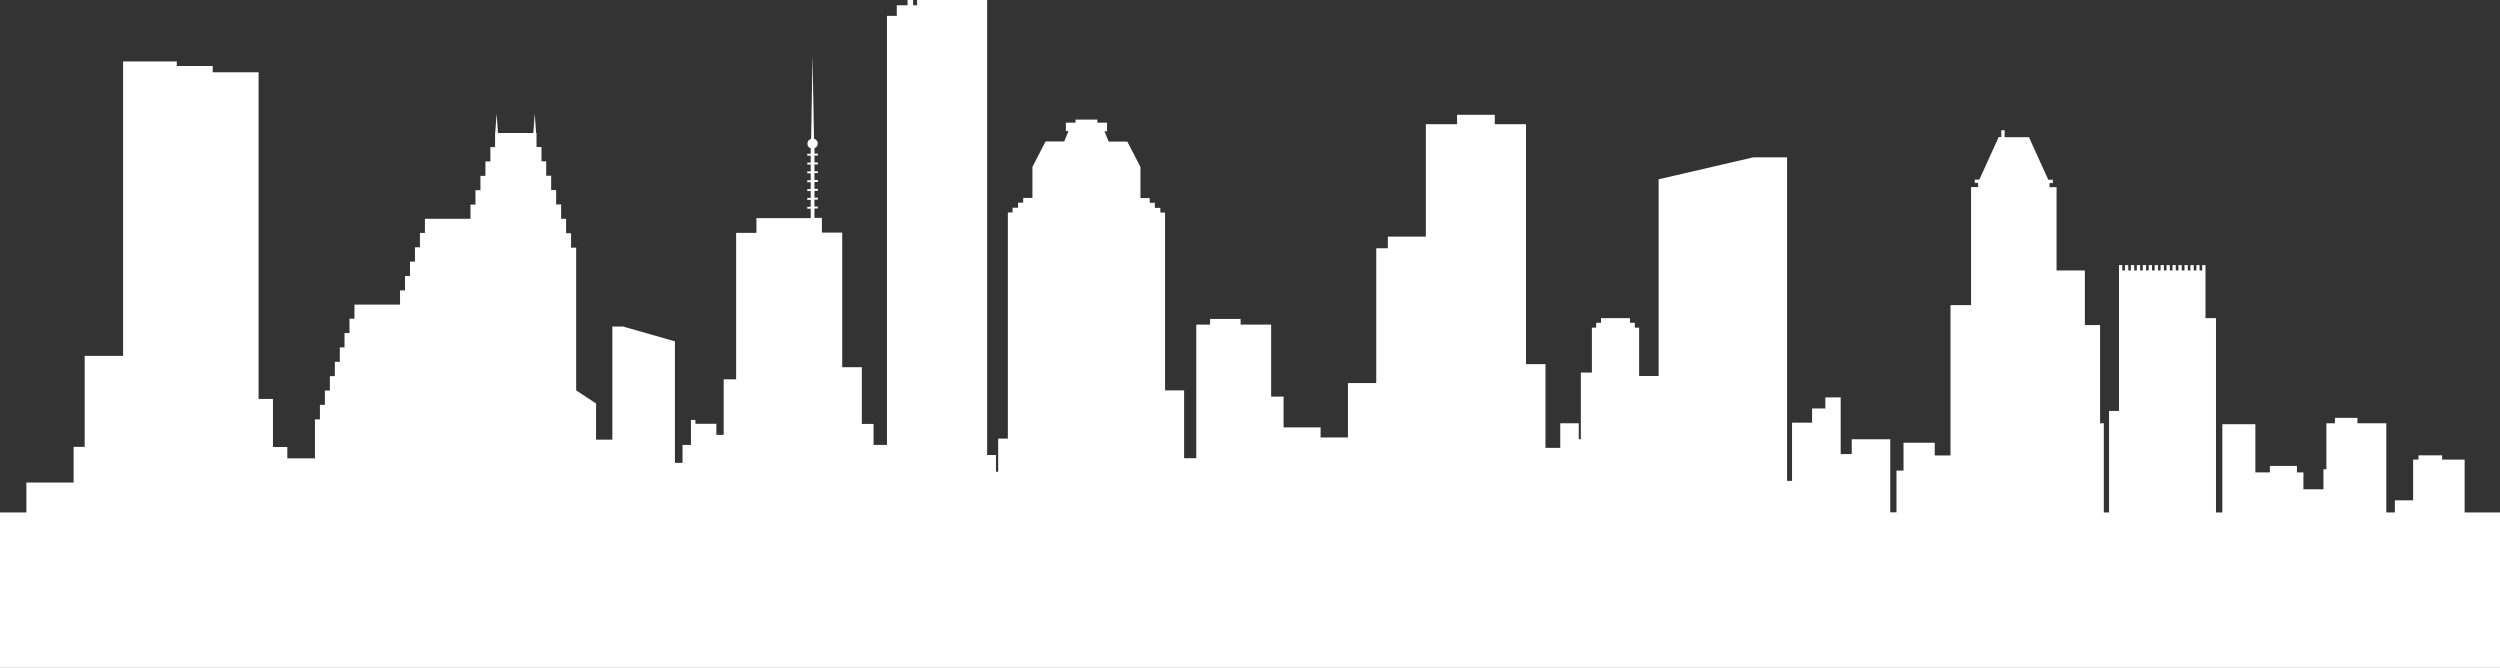 <?xml version="1.0" encoding="utf-8"?>
<!-- Generator: Adobe Illustrator 25.2.0, SVG Export Plug-In . SVG Version: 6.00 Build 0)  -->
<svg version="1.1" id="Layer_1" xmlns="http://www.w3.org/2000/svg" xmlns:xlink="http://www.w3.org/1999/xlink" x="0px" y="0px"
	 width="180.98px" height="48.35px" viewBox="0 0 180.98 48.35" style="enable-background:new 0 0 180.98 48.35;"
	 xml:space="preserve">
<rect x="0" y="0" width="180.98" height="48.35" fill="#333333" stroke="none"/>
<style type="text/css">
	.st0{clip-path:url(#SVGID_2_);fill-rule:evenodd;clip-rule:evenodd;fill:#FFFFFF;}
</style>
<g>
	<defs>
		<rect id="SVGID_1_" y="0" width="180.98" height="48.35"/>
	</defs>
	<clipPath id="SVGID_2_">
		<use xlink:href="#SVGID_1_"  style="overflow:visible;"/>
	</clipPath>
	<path class="st0" d="M178.42,37.1v-3.83h-1.63v-0.31h-1.71v0.31h-0.39v2.95h-1.32v0.88h-0.62v-6.46h-2.09v-0.39h-1.63v0.39h-0.62
		v3.33h-0.21v1.45h-1.45V34.2h-0.47v-0.47h-1.96v0.47h-1.05v-3.49h-2.39v6.39h-0.46V23.03h-0.76v-2.94v-0.9h-0.24v0.39h-0.19v-0.39
		H159v0.39h-0.19v-0.39h-0.24v0.39h-0.19v-0.39h-0.24v0.39h-0.2v-0.39h-0.24v0.39h-0.19v-0.39h-0.24v0.39h-0.19v-0.39h-0.24v0.39
		h-0.19v-0.39h-0.24v0.39h-0.19v-0.39h-0.24v0.39h-0.19v-0.39h-0.24v0.39h-0.19v-0.39h-0.24v0.39h-0.19v-0.39h-0.24v0.39h-0.19
		v-0.39h-0.24v0.39h-0.19v-0.39h-0.24v0.39h-0.19v-0.39h-0.24v0.39v0.51v9.66h-0.72v7.35h-0.38v-6.46h-0.27v-7.11h-1.1v-3.95h-2.05
		v-6.03h-0.51v-0.3h0.24v-0.24h-0.33l-1.4-3.08h-1.76V9.43h-0.24v0.49h-0.19l-1.4,3.08h-0.33v0.24h0.24v0.3h-0.51v6.03v2.52h-1.49
		v10.88h-1.14v-0.92h-2.26v2.02h-0.51v3.02h-0.45v-2.81v-1.03V31.8h-2.79v1.07h-0.8v-4.1h-1.11v0.8h-0.96v1.03h-1.45v4.21h-0.36
		V11.39h-2.44l-6.86,1.59v14.24h-1.41v-0.25v-3.25h-0.31v-0.35H118v-0.34h-2.1v0.34h-0.35v0.35h-0.31v3.25h-0.8v4.82h-0.15v-1.15
		h-1.34v1.78h-1.07v-6.06h-1.41V8.99h-2.26V8.31h-2.73v0.68h-2.26v8.14h-2.75v0.84h-0.84v9.76h-2.05v3.94H95.6v-0.73h-2.68v-2.23
		h-0.9V23.5h-2.21v-0.41H87.6v0.41h-1v9.67h-0.88v-4.91h-1.38V15.39H84v-0.34h-0.4v-0.37h-0.37v-0.34h-0.67v-2.25l-0.95-1.84h-1.35
		l-0.31-0.75h0.19V8.88h-0.7V8.66h-1.58v0.22h-0.7v0.61h0.19l-0.31,0.75h-1.35l-0.95,1.84v2.25h-0.67v0.34h-0.37v0.37h-0.4v0.34
		h-0.34v16.37h-0.7v2.4H72.1v-1.21h-0.64V1.15V0.38V0h-5.07v0.38H66.1V0H65.7v0.38h-0.78v0.77h-0.71v31.06h-0.97v-1.52h-0.85v-4.11
		h-1.42v-9.74h-1.47v-1.07h-0.54v-0.68h0.25v-0.14h-0.25v-0.5h0.25v-0.14h-0.25v-0.5h0.25v-0.14h-0.25v-0.5h0.25v-0.14h-0.25v-0.5
		h0.25V12.4h-0.25v-0.5h0.25v-0.14h-0.25v-0.5h0.25v-0.14h-0.25v-0.39c0.14-0.05,0.24-0.19,0.24-0.34c0-0.17-0.12-0.31-0.27-0.35
		L58.82,4l-0.1,6.05c-0.16,0.04-0.27,0.19-0.27,0.35c0,0.16,0.1,0.29,0.24,0.34v0.39h-0.25v0.14h0.25v0.5h-0.25v0.14h0.25v0.5h-0.25
		v0.14h0.25v0.5h-0.25v0.14h0.25v0.5h-0.25v0.14h0.25v0.5h-0.25v0.14h0.25v0.5h-0.25v0.14h0.25v0.68h-3.93v1.07h-1.47v10.6h-0.9
		v4.02h-0.53v-0.8h-1.52V30.4h-0.32v1.81h-0.61v1.3h-0.55v-8.8l-3.75-1.07h-0.78v1.07v7.12h-1.18v-2.62l-1.44-0.95v-1v-5.36v-3.97
		h-0.37v-1.05h-0.36v-1.04h-0.36v-1.04h-0.36v-1.04h-0.36v-1.04h-0.36v-1.04H39.2v-1.04h-0.36V9.63h-0.03l-0.1-1.4l-0.1,1.4h-2.16
		h-0.4l-0.1-1.4l-0.1,1.4h-0.01v1.02H35.5v1.04h-0.36v1.04h-0.36v1.04h-0.36v1.04h-0.36v1.04h-0.01v-0.01h-3.29v1.02H30.4v1.04
		h-0.36v1.04h-0.36v1.04h-0.36v1.04h-0.36v1.03h-3.3v1.02h-0.36v1.04h-0.36v1.04H24.6v1.04h-0.36v1.04h-0.36v1.04h-0.36v1.04h-0.36
		v1.05H22.8v2.82h-2v-0.82h-1.04v-3.48h-1.04V5.23H15.4V4.78h-2.6V4.45H8.91v21.31H6.13v6.59h-0.8v2.58H1.91v2.17H0v11.25h180.98
		V37.1H178.42z"/>
</g>
</svg>
